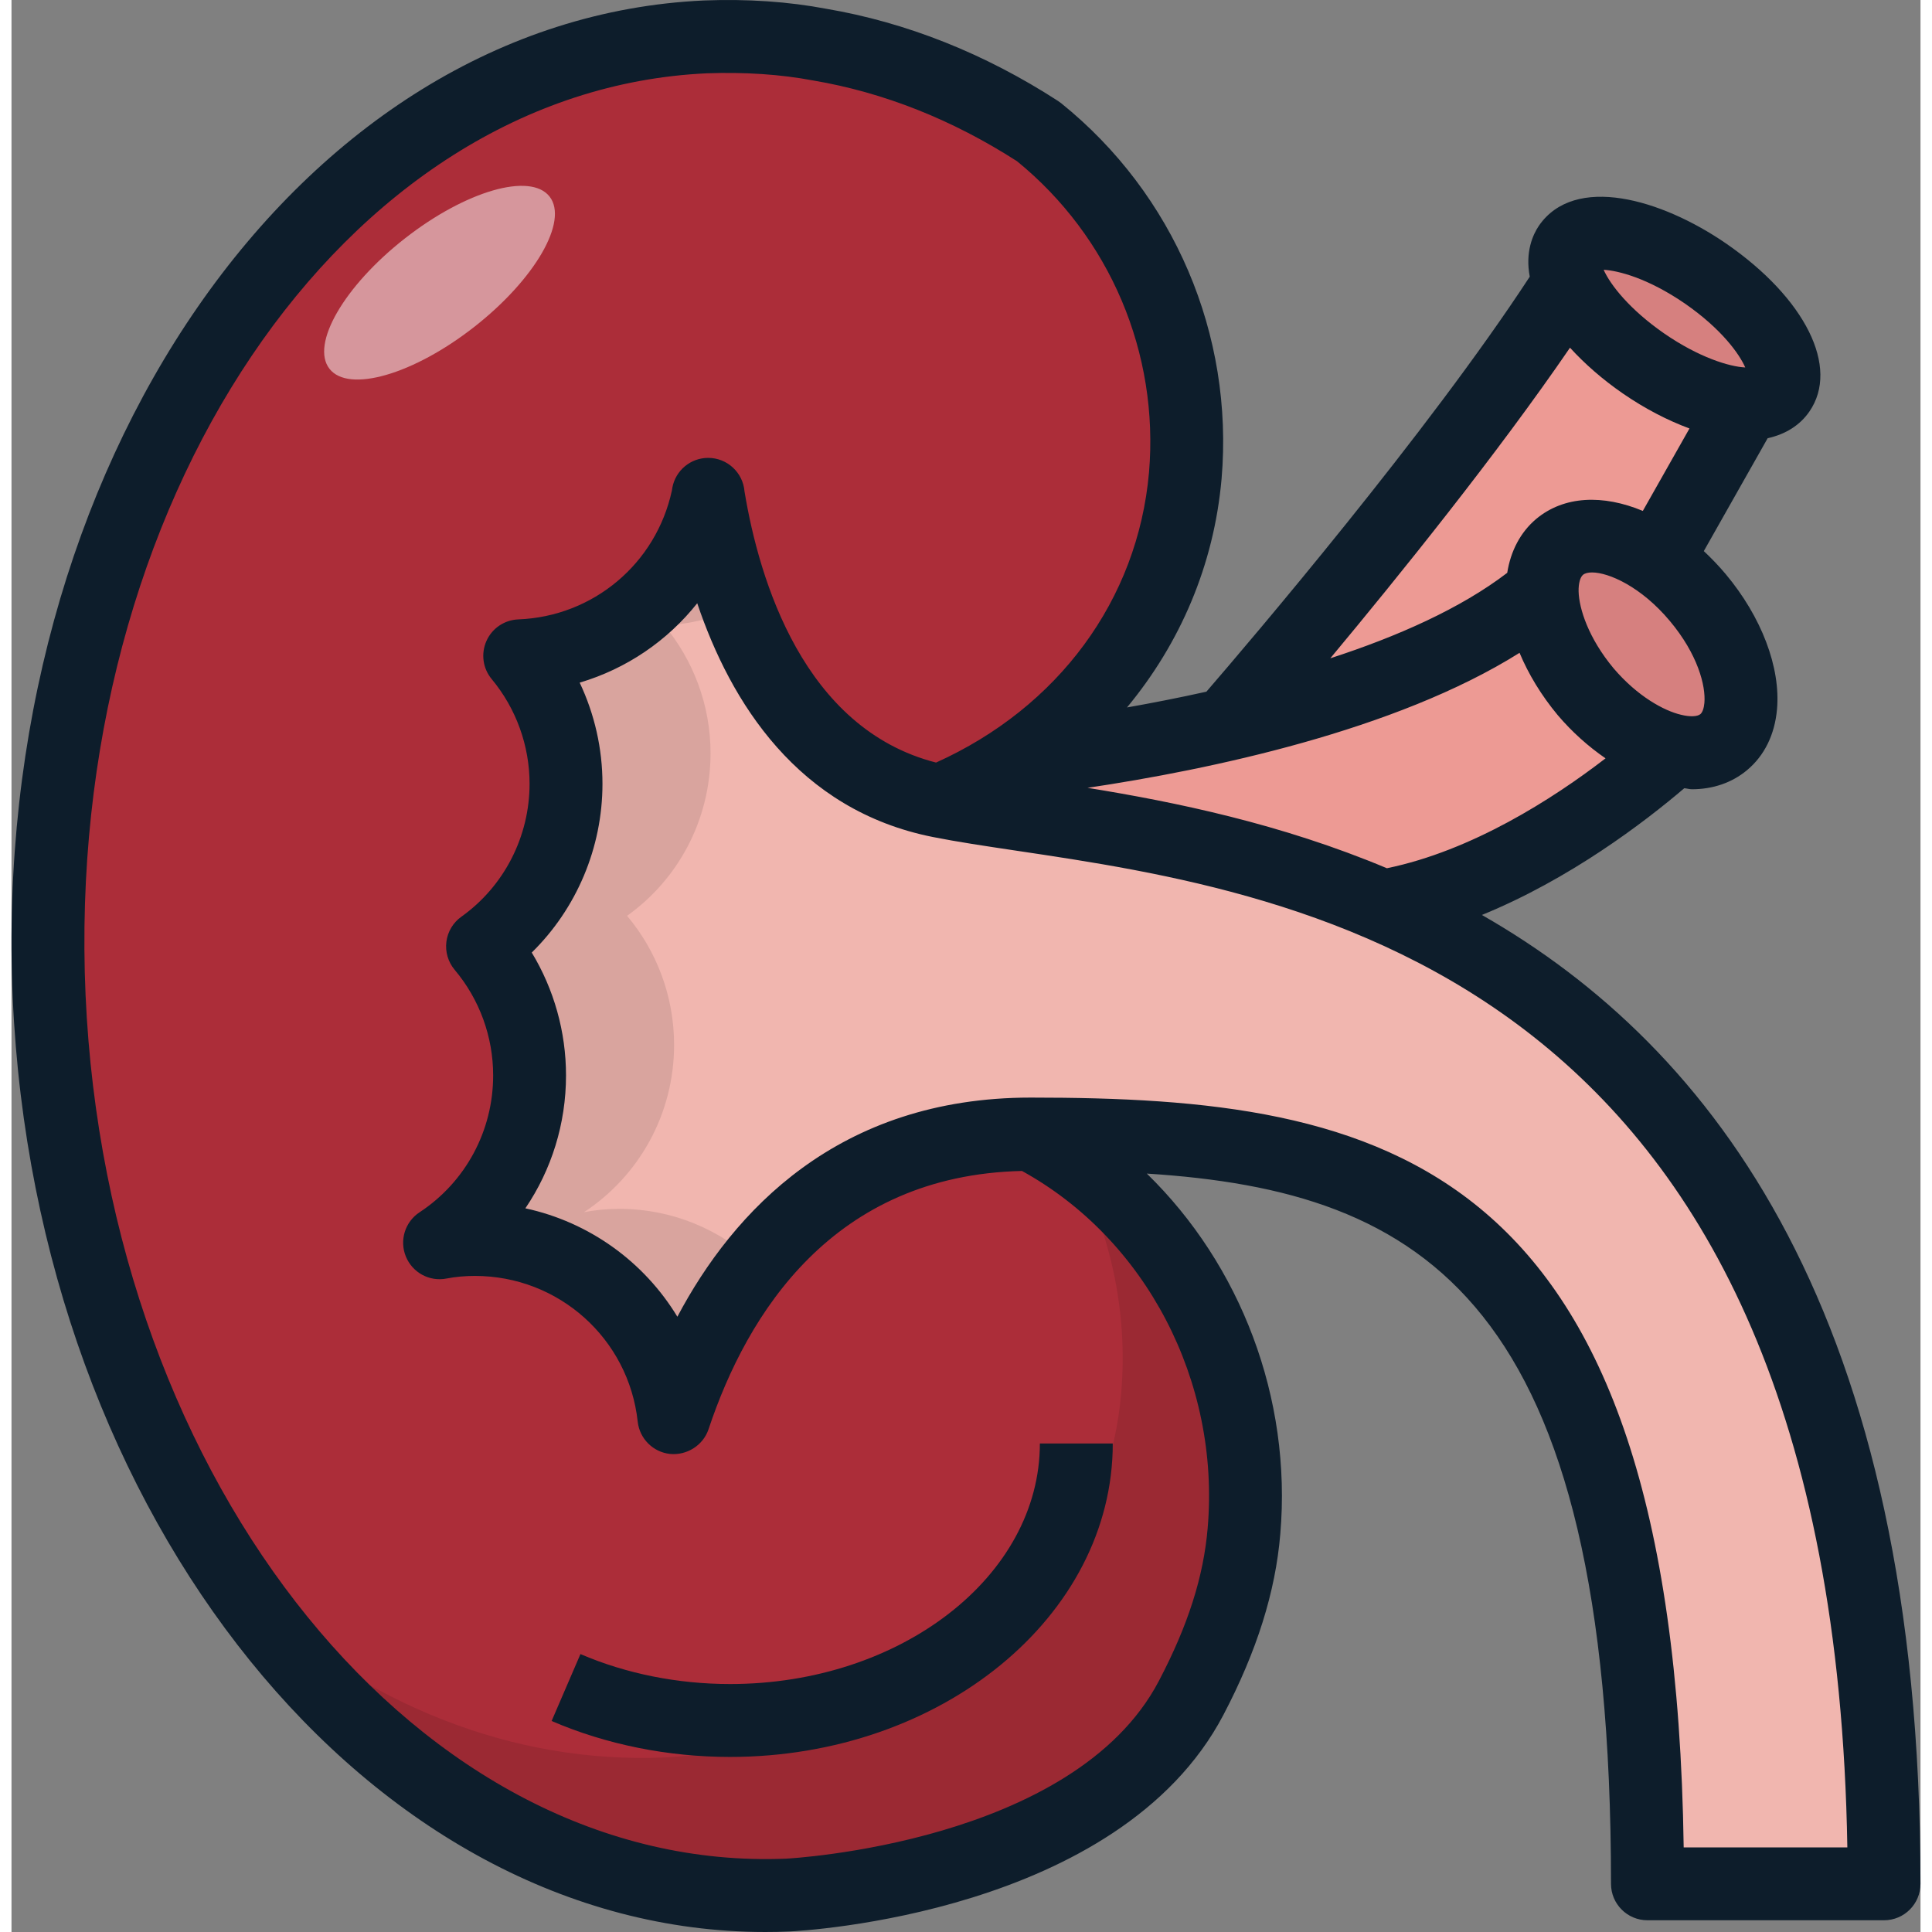 <svg enable-background="new 0 0 52.373 53.004" height="512" viewBox="0 0 52.373 53.004" width="512" xmlns="http://www.w3.org/2000/svg"><rect x="0" y="0" width="52.373" height="53.004" fill="#808080" stroke="none"/><path d="m46.263 16.395c-.35-.41-.73-.76-1.12-1.03-1-.69-2.06-.87-2.67-.36-.33.28-.49.72-.48 1.24-2.11 1.78-5.55 2.93-8.68 3.65-2.32.54-4.48.83-5.79.98h-.01c-.64.44-1.32.81-2.04 1.11l2.196 5.223s10.512-2.252 11.755-2.816c.028-.013.046-.027.071-.041 2.673-.974 5.002-2.814 6.077-3.767.55.14 1.05.07 1.4-.22.851-.709.531-2.489-.709-3.969z" fill="#ed9a94"/><path d="m46.473 7.505c-1.59-1.09-3.27-1.43-3.74-.75-.17.25-.16.6.01 1-2.96 4.65-8.63 11.22-9.43 12.14 0 0 5.126 4.38 6.417 3.676 1.138-.621 4.607-6.762 5.412-8.207 0 0 .001 0 .001.001l2.42-4.28c.43.01.77-.11.94-.36.47-.68-.44-2.12-2.03-3.22z" fill="#ed9a94"/><path d="m27.963 31.115c-2.384-4.097-2.77-7.084-2.449-9.15.705-.297 1.372-.659 1.999-1.09h.01c2.57-1.74 4.38-4.48 4.68-7.82.32-3.75-1.3-7.24-4.03-9.44-1.87-1.21-3.89-2.03-6.01-2.39-1.01-.19-2.06-.25-3.12-.21-10.56.48-18.63 12.26-18.01 26.33.63 14.08 9.69 25.1 20.26 24.65.21-.01 8.46-.43 11.07-5.41.73-1.39 1.31-2.91 1.45-4.58.39-4.55-2.03-8.92-5.85-10.89z" fill="#ac2d39"/><path d="m51.373 51.685h-6.49c0-19.49-7.83-20.57-16.92-20.57-6.24 0-8.79 4.78-9.79 7.78-.3-2.75-2.63-4.89-5.46-4.89-.33 0-.66.03-.97.09 1.49-.98 2.47-2.67 2.47-4.59 0-1.35-.49-2.59-1.29-3.54 1.39-.99 2.29-2.62 2.29-4.46 0-1.33-.48-2.56-1.27-3.51 2.57-.1 4.68-1.96 5.17-4.41.46 2.84 1.89 7.51 6.36 8.4 2.64.53 7.42.81 12.16 2.89 6.91 3.02 13.74 9.85 13.74 26.81z" fill="#f1b6af"/><path d="m46.263 16.395c1.24 1.48 1.56 3.26.71 3.97-.35.29-.85.36-1.4.22-.77-.18-1.66-.75-2.39-1.61-.75-.9-1.17-1.92-1.19-2.73-.01-.52.15-.96.48-1.24.61-.51 1.67-.33 2.67.36.39.27.77.62 1.12 1.03z" fill="#d6807f"/><path d="m46.473 7.505c1.59 1.1 2.5 2.54 2.03 3.22-.17.25-.51.37-.94.36-.74-.02-1.79-.42-2.79-1.11-1.01-.7-1.75-1.53-2.03-2.22-.17-.4-.18-.75-.01-1 .47-.68 2.15-.34 3.74.75z" fill="#d6807f"/><path d="m33.813 42.005c-.14 1.67-.72 3.19-1.45 4.58-2.61 4.98-10.86 5.4-11.07 5.41-5.78.25-11.12-2.94-14.85-8.19 3.29 2.94 7.26 4.59 11.48 4.41.21-.01 8.46-.43 11.07-5.41.73-1.39 1.31-2.91 1.45-4.58.2-2.28-.32-4.52-1.36-6.43 3.16 2.18 5.08 6.12 4.73 10.21z" opacity=".1"/><path d="m16.678 33.165c-.33 0-.66.03-.97.09 1.49-.98 2.47-2.67 2.47-4.59 0-1.35-.49-2.59-1.29-3.54 1.39-.99 2.29-2.62 2.29-4.46 0-1.33-.48-2.56-1.27-3.51.716-.028 1.389-.204 2.009-.48-.41-1.095-.657-2.186-.804-3.09-.49 2.45-2.6 4.31-5.17 4.41.79.95 1.27 2.18 1.27 3.51 0 1.84-.9 3.47-2.29 4.46.8.95 1.29 2.19 1.29 3.54 0 1.92-.98 3.61-2.47 4.59.31-.06.64-.09.97-.09 2.83 0 5.16 2.14 5.46 4.89.421-1.263 1.122-2.839 2.252-4.243-.982-.919-2.296-1.487-3.747-1.487z" opacity=".1"/><path d="m14.762 5.393c.525.671-.401 2.272-2.069 3.577-1.667 1.305-3.445 1.819-3.969 1.148-.525-.671.401-2.272 2.069-3.577 1.667-1.305 3.444-1.819 3.969-1.148z" fill="#fff" opacity=".5"/><g fill="#0d1d2b"><path d="m40.34 25.102c2.409-.983 4.446-2.534 5.552-3.477.069.005.142.028.209.028.574 0 1.095-.177 1.51-.521.001-.001.001-.001.002-.002.477-.397.761-.975.823-1.669.103-1.149-.424-2.536-1.407-3.71-.193-.23-.394-.438-.601-.632l1.752-3.097c.492-.108.889-.357 1.147-.735.83-1.208-.109-3.102-2.29-4.608-1.787-1.228-4.153-1.902-5.132-.488-.168.247-.381.725-.252 1.399-2.787 4.268-7.659 9.983-8.871 11.386-.765.17-1.497.312-2.179.433 1.459-1.76 2.385-3.904 2.595-6.271.339-3.96-1.306-7.812-4.398-10.304-.027-.022-.056-.042-.085-.062-2.018-1.306-4.166-2.158-6.367-2.532-1.033-.195-2.157-.273-3.351-.227-11.099.504-19.605 12.783-18.963 27.374.64 14.3 9.831 25.618 20.645 25.617.22 0 .439-.004.661-.014.367-.018 9.046-.483 11.909-5.943.916-1.747 1.427-3.37 1.56-4.96.321-3.738-1.096-7.392-3.662-9.89 7.603.482 12.735 3.467 12.735 19.485 0 .553.447 1 1 1h6.49c.553 0 1-.447 1-1 .001-15.657-5.708-22.967-12.032-26.58zm-10.82-3.488c3.335-.497 8.452-1.566 11.853-3.704.244.584.596 1.167 1.047 1.709.397.468.846.865 1.312 1.186-1.446 1.114-3.667 2.535-5.998 3.015-2.915-1.224-5.812-1.817-8.214-2.206zm16.813-2.021c-.087.069-.288.077-.531.016-.463-.108-1.193-.503-1.851-1.276-.688-.827-.946-1.635-.958-2.109-.004-.217.043-.388.12-.453.053-.044.138-.066.249-.066.457 0 1.347.39 2.134 1.331.767.914.989 1.782.948 2.248-.013.147-.053.26-.111.309zm-.429-11.269c1.024.709 1.505 1.399 1.661 1.757-.438-.021-1.271-.275-2.223-.932-.947-.656-1.479-1.335-1.662-1.748.398.023 1.21.228 2.224.923zm-3.147 1.215c.401.44.89.869 1.45 1.256.606.418 1.23.739 1.828.96l-1.28 2.262c-1.087-.454-2.161-.42-2.928.222-.428.362-.697.875-.792 1.476-1.278.979-3.017 1.749-4.854 2.345 1.874-2.249 4.577-5.6 6.576-8.521zm-9.94 32.379c-.113 1.338-.539 2.673-1.34 4.2-2.336 4.457-10.152 4.87-10.227 4.874-9.991.41-18.614-10.204-19.218-23.694-.594-13.489 7.057-24.833 17.049-25.287 1.031-.036 2.009.026 2.914.197 1.934.328 3.814 1.073 5.591 2.215 2.548 2.075 3.901 5.265 3.621 8.541-.31 3.5-2.492 6.446-5.842 7.957-3.63-.929-4.852-5.003-5.255-7.439-.041-.515-.472-.92-.997-.92-.486 0-.892.348-.981.808-.006.029-.011.058-.014.087-.434 2.006-2.156 3.456-4.214 3.536-.38.015-.72.244-.874.592-.155.348-.1.754.145 1.047.669.805 1.038 1.825 1.038 2.871 0 1.449-.699 2.812-1.87 3.646-.228.162-.377.412-.412.688-.035.277.048.557.228.771.68.807 1.055 1.835 1.055 2.896 0 1.518-.755 2.923-2.019 3.755-.399.262-.557.771-.376 1.213.181.443.648.697 1.118.604.238-.047.507-.071.777-.071 2.298 0 4.218 1.719 4.466 3.998.051.467.421.836.888.886.456.044.906-.232 1.055-.678 1.062-3.187 3.421-6.968 8.599-7.086 3.397 1.868 5.44 5.767 5.095 9.793zm13.059 8.764c-.27-19.002-8.275-20.57-17.913-20.57-5.291 0-8.168 3.129-9.695 6.012-.911-1.503-2.412-2.594-4.17-2.974.718-1.059 1.115-2.323 1.115-3.647 0-1.193-.329-2.36-.94-3.37 1.228-1.205 1.94-2.875 1.94-4.63 0-.964-.217-1.913-.625-2.775 1.284-.381 2.406-1.146 3.225-2.178.916 2.716 2.759 5.676 6.464 6.413.646.129 1.416.245 2.281.374 7.865 1.172 22.414 3.342 22.808 27.346h-4.49z"/><path d="m19.713 46.201c-1.435 0-2.854-.284-4.104-.822l-.791 1.836c1.497.646 3.19.986 4.895.986 5.79 0 10.5-3.857 10.5-8.6h-2c0 3.639-3.814 6.6-8.5 6.6z"/></g></svg>